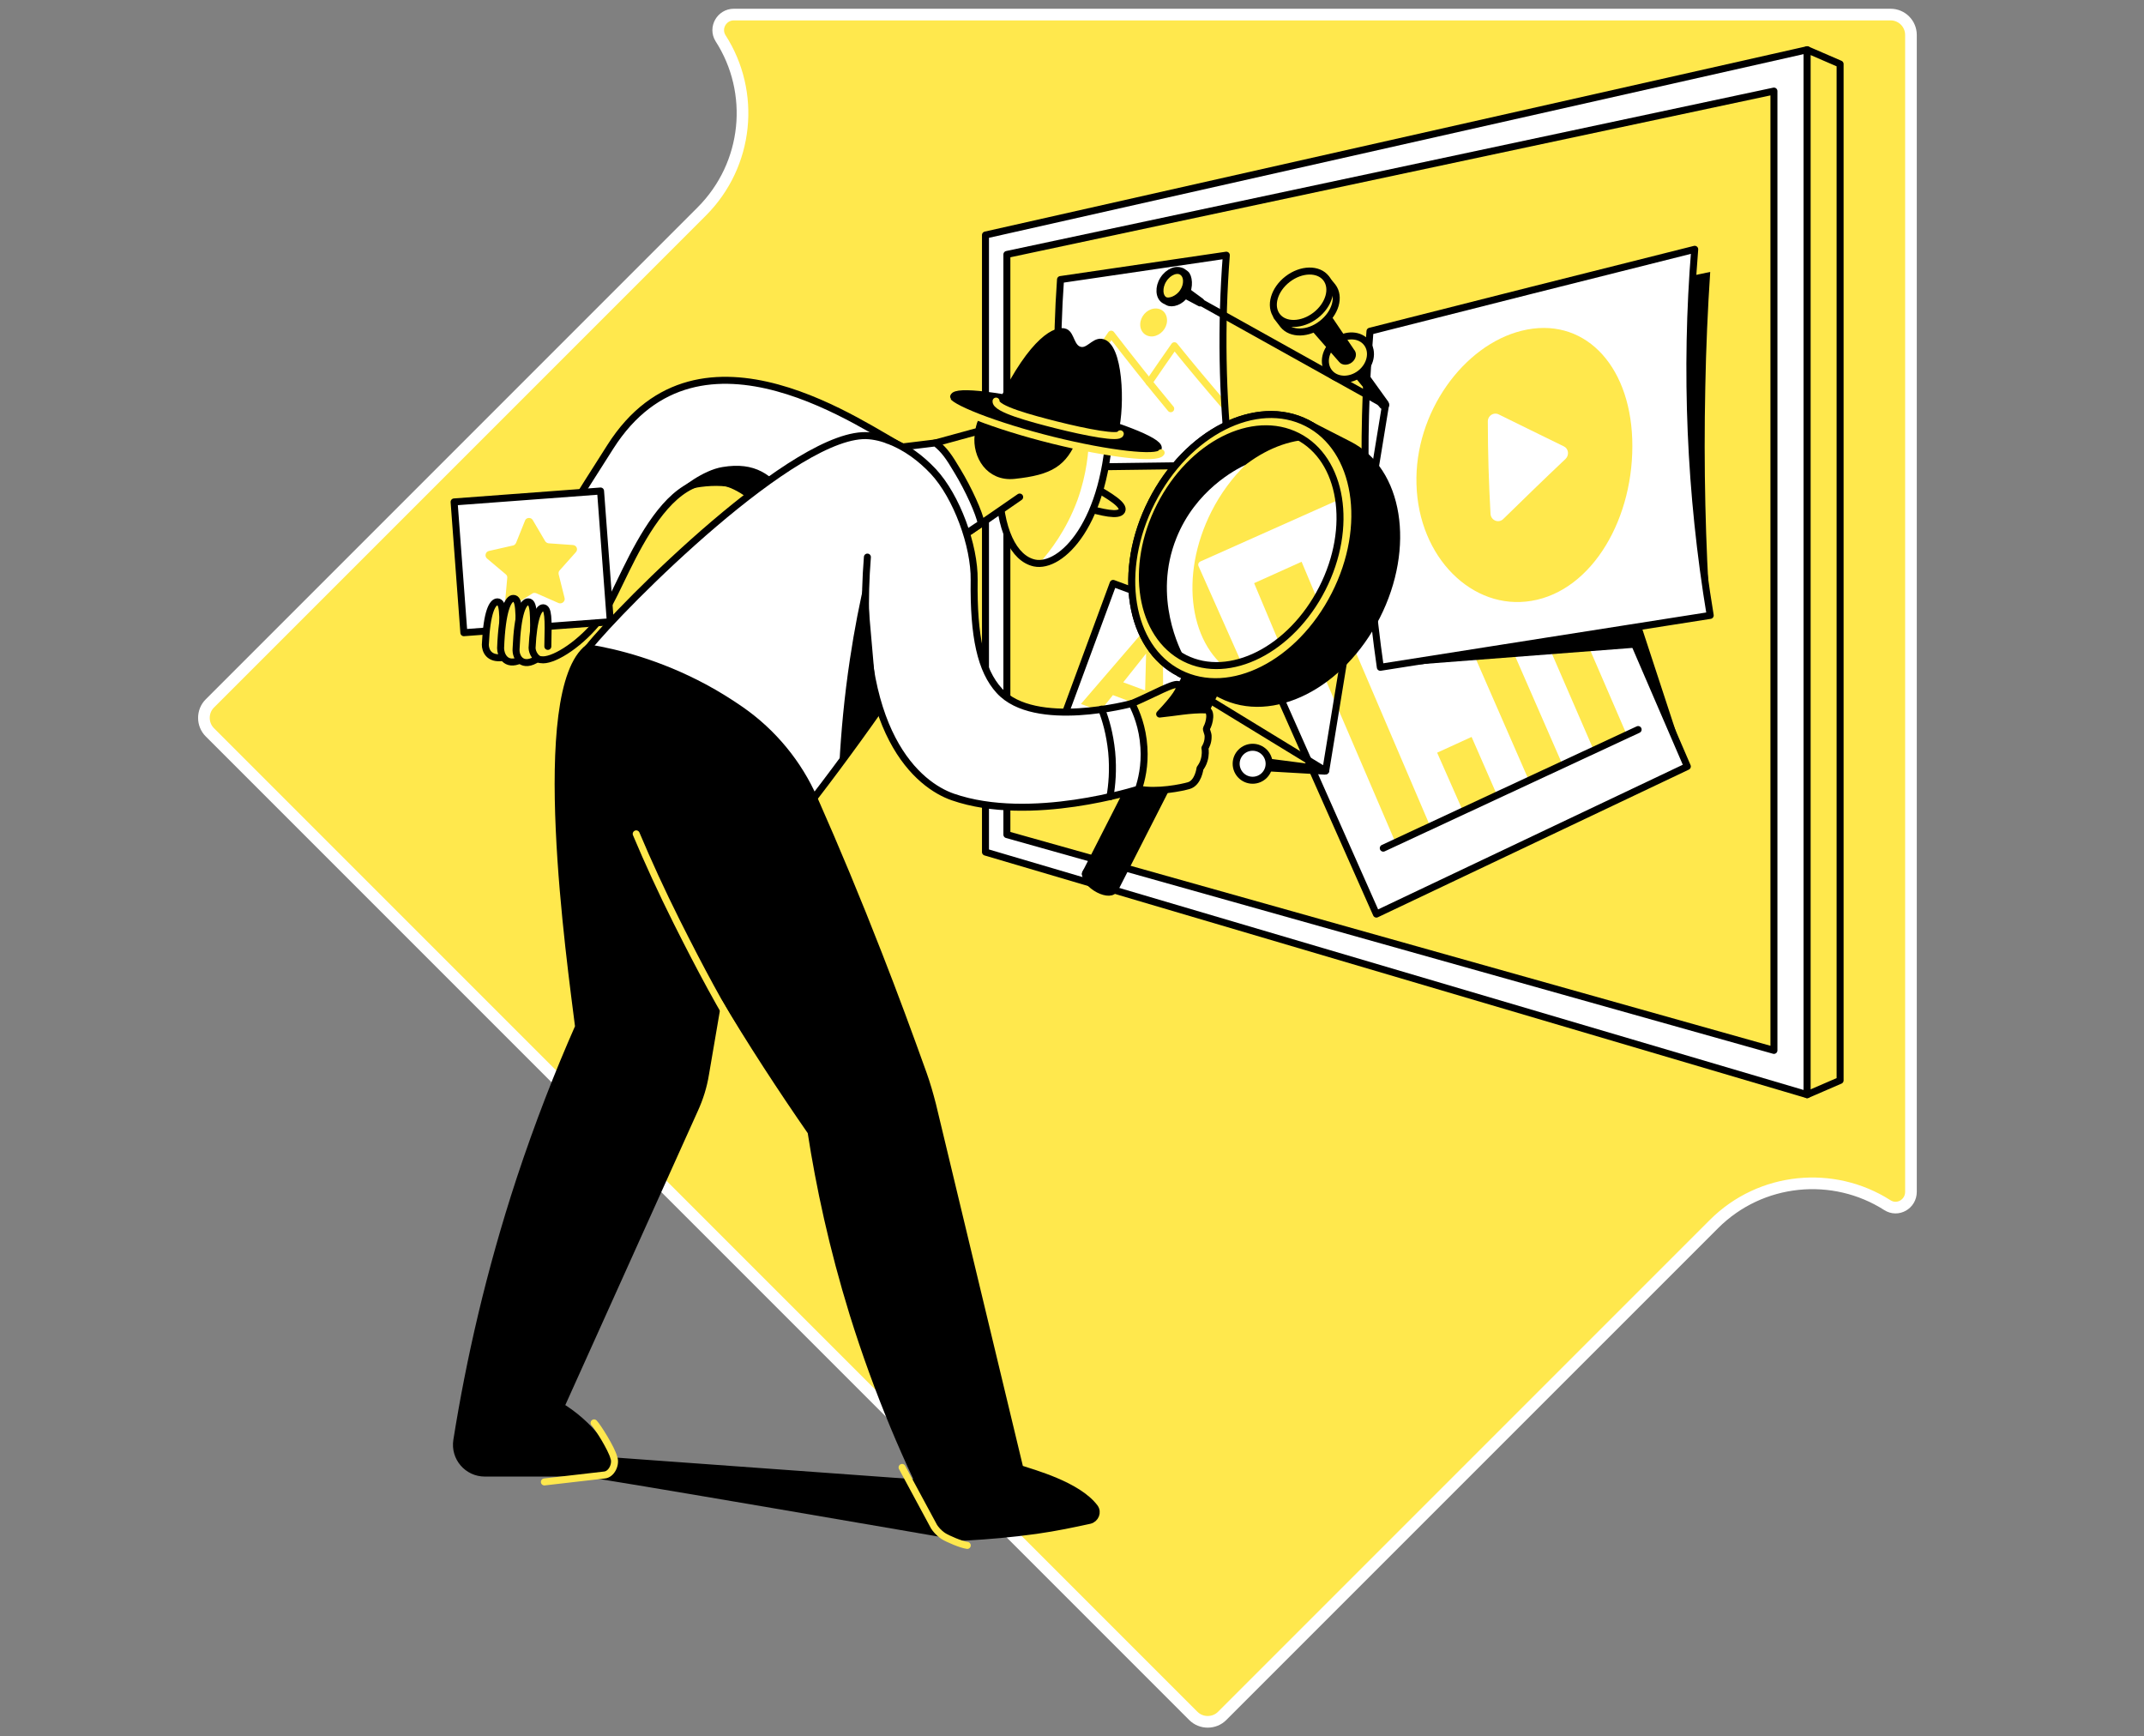 <svg width="368" height="298" viewBox="0 0 368 298" fill="none" xmlns="http://www.w3.org/2000/svg">
<rect x="0" y="0" width="368" height="298" fill="#808080" stroke="none"/>
<path d="M120.421 36.322L36.013 120.73C34.662 122.081 34.662 124.319 36.013 125.671L204.829 294.487C206.181 295.838 208.418 295.838 209.77 294.487L294.178 210.079C302.243 202.014 314.699 200.916 323.946 206.827C325.72 207.967 328 206.658 328 204.547V6.005C328 4.062 326.438 2.5 324.495 2.5H125.953C123.884 2.5 122.575 4.78 123.673 6.554C129.626 15.801 128.529 28.215 120.421 36.322Z" fill="#FFE84D" stroke="white" stroke-width="2" stroke-linecap="round" stroke-linejoin="round"/>
<path d="M94.96 250.741C94.96 250.741 98.507 252.81 100.027 252.81C101.547 252.81 164.589 263.704 164.589 263.704L159.733 254.668L104.967 250.699L94.96 250.741Z" fill="black" stroke="black" stroke-width="1.2" stroke-miterlimit="10" stroke-linecap="round" stroke-linejoin="round"/>
<path d="M310.181 8.538L169.149 40.334V146.234L310.181 187.868V8.538Z" fill="white" stroke="black" stroke-width="1.2" stroke-miterlimit="10" stroke-linecap="round" stroke-linejoin="round"/>
<path d="M172.823 43.669V143.236L304.481 180.268V15.632L172.823 43.669Z" fill="#FFE84D" stroke="black" stroke-width="1.2" stroke-miterlimit="10" stroke-linecap="round" stroke-linejoin="round"/>
<path d="M315.839 185.419L310.181 187.868V8.538L315.839 10.987V185.419Z" fill="#FFE84D" stroke="black" stroke-width="1.2" stroke-miterlimit="10" stroke-linecap="round" stroke-linejoin="round"/>
<path d="M289.617 131.54L236.245 156.875L210.065 97.971L264.62 73.607L289.617 131.54Z" fill="white"/>
<path d="M237.427 85.726L264.62 73.607L289.617 131.54L236.245 156.875L219.861 119.97" stroke="black" stroke-width="1.2" stroke-miterlimit="10" stroke-linecap="round" stroke-linejoin="round"/>
<path d="M245.365 141.547L239.412 144.334L226.491 114.228L232.529 111.525L245.365 141.547Z" fill="#FFE84D"/>
<path d="M256.851 136.227L250.981 138.929L246.674 129.175L252.586 126.473L256.851 136.227Z" fill="#FFE84D"/>
<path d="M268.082 130.991L262.298 133.651L251.488 108.907L257.315 106.332L268.082 130.991Z" fill="#FFE84D"/>
<path d="M279.103 125.84L273.445 128.5L264.198 107.176L269.94 104.643L279.103 125.84Z" fill="#FFE84D"/>
<path d="M237.427 145.559L281.172 125.206" stroke="black" stroke-width="1.2" stroke-miterlimit="10" stroke-linecap="round" stroke-linejoin="round"/>
<path d="M281.172 105.783L289.617 131.54L279.399 107.809L281.172 105.783Z" fill="black"/>
<path d="M199.762 131.667L181.859 125.08L191.064 100.124L203.267 104.643L206.941 112.159L199.762 131.667Z" fill="white" stroke="black" stroke-width="1.2" stroke-miterlimit="10" stroke-linecap="round" stroke-linejoin="round"/>
<path d="M196.469 121.321L191.022 119.295L188.826 122.039L185.532 120.815L196.722 107.809L199.593 108.865L199.678 126.008L196.384 124.784L196.469 121.321ZM192.795 117.099L196.553 118.492L196.722 112.159L192.795 117.099Z" fill="#FFE84D"/>
<path d="M241.143 108.907L236.92 114.523L280.835 111.145L279.399 107.809L241.143 108.907Z" fill="black"/>
<path d="M288.097 47.808L293.544 46.667C293.122 53.044 292.827 59.631 292.7 66.429C292.404 80.279 292.742 93.368 293.544 105.614C289.786 88.766 286.071 71.918 282.312 55.07L288.097 47.808Z" fill="black"/>
<path d="M293.544 105.614C274.627 108.569 255.753 111.567 236.92 114.523C234.176 95.395 233.585 76.056 235.147 56.844C253.599 52.157 272.178 47.47 290.884 42.783C289.195 63.6 290.082 84.712 293.544 105.614Z" fill="white" stroke="black" stroke-width="1.2" stroke-miterlimit="10" stroke-linecap="round" stroke-linejoin="round"/>
<path d="M280.159 75.338C280.623 88.766 273.361 101.391 262.847 103.122C252.755 104.811 243.465 95.691 243.128 83.108C242.747 70.82 251.235 59.208 261.2 56.759C271.629 54.184 279.694 62.291 280.159 75.338Z" fill="#FFE84D"/>
<path d="M268.42 76.605C264.662 74.789 260.947 72.931 257.231 71.116C256.386 70.694 255.373 71.327 255.373 72.298C255.373 77.618 255.542 82.897 255.837 88.217C255.922 89.315 257.231 89.864 258.033 89.061C261.538 85.641 265.085 82.179 268.716 78.759C269.392 78.083 269.223 76.985 268.42 76.605Z" fill="white"/>
<path d="M211.078 79.814C201.493 79.941 191.951 80.067 182.365 80.194C181.394 69.469 181.268 58.702 182.028 47.977C191.486 46.583 200.987 45.19 210.487 43.796C209.558 55.788 209.77 67.822 211.078 79.814Z" fill="white"/>
<path d="M200.311 55.07C200.269 56.379 199.213 57.562 197.904 57.73C196.638 57.857 195.666 56.928 195.709 55.619C195.751 54.31 196.806 53.128 198.073 52.959C199.382 52.79 200.353 53.719 200.311 55.07Z" fill="#FFE84D"/>
<path d="M200.945 70.145C197.398 65.88 194.02 61.615 190.726 57.35C187.559 61.953 184.561 66.513 181.69 71.116" stroke="#FFE84D" stroke-width="1.2" stroke-miterlimit="10" stroke-linecap="round" stroke-linejoin="round"/>
<path d="M210.234 69.68C207.236 66.218 204.365 62.797 201.578 59.335C200.1 61.446 198.664 63.515 197.229 65.626" stroke="#FFE84D" stroke-width="1.2" stroke-miterlimit="10" stroke-linecap="round" stroke-linejoin="round"/>
<path d="M211.078 79.814C201.493 79.941 191.951 80.067 182.365 80.194C181.394 69.469 181.268 58.702 182.028 47.977C191.486 46.583 200.987 45.19 210.487 43.796C209.558 55.788 209.77 67.822 211.078 79.814Z" stroke="black" stroke-width="1.2" stroke-miterlimit="10" stroke-linecap="round" stroke-linejoin="round"/>
<path d="M215.639 117.986L206.265 96.915L236.456 83.445L234.809 105.783L215.639 117.986Z" fill="white" stroke="white" stroke-width="1.2" stroke-miterlimit="10" stroke-linecap="round" stroke-linejoin="round"/>
<path d="M229.7 111.399L221.593 115.157L215.259 100.082L223.408 96.409L229.7 111.399Z" fill="#FFE84D"/>
<path d="M205.927 51.777L237.807 69.553L227.547 132.3L206.265 119.295" stroke="black" stroke-width="1.2" stroke-miterlimit="10" stroke-linecap="round" stroke-linejoin="round"/>
<path d="M209.12 117.706L204.041 115.118L186.29 149.957L191.369 152.545L209.12 117.706Z" fill="black" stroke="black" stroke-width="1.2" stroke-miterlimit="10" stroke-linecap="round" stroke-linejoin="round"/>
<path d="M191.176 152.75C191.583 152.125 190.852 150.927 189.542 150.075C188.232 149.222 186.841 149.039 186.434 149.664C186.027 150.29 186.758 151.488 188.068 152.34C189.378 153.192 190.769 153.376 191.176 152.75Z" fill="black" stroke="black" stroke-width="1.2" stroke-miterlimit="10" stroke-linecap="round" stroke-linejoin="round"/>
<path d="M204.872 89.737C210.065 79.561 219.566 73.692 227.631 75.001C226.66 74.029 225.562 73.227 224.337 72.594C215.639 68.16 203.732 74.198 197.693 86.064C191.655 97.929 193.766 111.145 202.465 115.537C203.689 116.17 204.998 116.592 206.349 116.803C200.522 111.061 199.678 99.913 204.872 89.737Z" fill="black" stroke="black" stroke-width="1.2" stroke-miterlimit="10" stroke-linecap="round" stroke-linejoin="round"/>
<path d="M209.643 119.252C218.341 123.686 230.249 117.648 236.287 105.783C242.325 93.917 240.214 80.701 231.516 76.309L224.337 72.636C233.036 77.07 235.147 90.244 229.109 102.109C223.071 113.974 211.121 120.012 202.465 115.579L209.643 119.252Z" fill="black" stroke="black" stroke-width="1.2" stroke-miterlimit="10" stroke-linecap="round" stroke-linejoin="round"/>
<path d="M205.632 116.339L212.008 115.748C204.154 111.23 202.296 98.9 207.954 87.752C209.516 84.67 211.543 81.968 213.781 79.772C212.092 80.574 205.209 84.121 201.916 92.355C197.82 102.573 202.634 111.694 203.309 112.919C204.112 114.059 204.872 115.199 205.632 116.339Z" fill="white"/>
<path d="M224.337 72.594C215.639 68.16 203.732 74.198 197.693 86.064C191.655 97.929 193.766 111.145 202.465 115.537C211.163 119.97 223.071 113.932 229.109 102.067C235.147 90.244 233.036 77.027 224.337 72.594ZM203.351 112.961C195.667 109.034 193.766 97.338 199.129 86.824C204.492 76.309 215.048 70.947 222.733 74.874C230.418 78.801 232.318 90.497 226.955 101.011C221.593 111.525 211.036 116.846 203.351 112.961Z" fill="#FFE84D" stroke="black" stroke-width="1.2" stroke-miterlimit="10" stroke-linecap="round" stroke-linejoin="round"/>
<path d="M194.231 134.327L195.371 135.425C198.664 136.058 202.845 135.171 204.027 134.833C205.674 134.369 205.969 131.878 205.969 131.878C206.18 131.582 206.518 131.075 206.687 130.442C206.941 129.555 206.898 128.795 206.814 128.373C207.025 128.035 207.363 127.36 207.363 126.473C207.405 125.797 206.941 125.248 207.109 124.953C207.616 124.108 208.081 121.87 206.941 121.828C204.28 121.744 201.662 122.293 199.044 122.546C201.578 119.886 202.845 118.07 202.38 117.563C201.789 116.93 198.031 119.168 194.189 120.773C193.133 121.195 192.246 121.533 191.613 121.744" fill="#FFE84D"/>
<path d="M194.231 134.327L195.371 135.425C198.664 136.058 202.845 135.171 204.027 134.833C205.674 134.369 205.969 131.878 205.969 131.878C206.18 131.582 206.518 131.075 206.687 130.442C206.941 129.555 206.898 128.795 206.814 128.373C207.025 128.035 207.363 127.36 207.363 126.473C207.405 125.797 206.941 125.248 207.109 124.953C207.616 124.108 208.081 121.87 206.941 121.828C204.28 121.744 201.662 122.293 199.044 122.546C201.578 119.886 202.845 118.07 202.38 117.563C201.789 116.93 198.031 119.168 194.189 120.773C193.133 121.195 192.246 121.533 191.613 121.744" stroke="black" stroke-width="1.2" stroke-miterlimit="10" stroke-linecap="round" stroke-linejoin="round"/>
<path d="M237.342 69.596L230.882 61.742C230.671 61.489 230.713 61.108 230.966 60.897C231.22 60.686 231.6 60.728 231.811 60.982C231.811 60.982 231.811 61.024 231.853 61.024L237.807 69.3C237.891 69.427 237.849 69.596 237.722 69.68C237.596 69.722 237.427 69.68 237.342 69.596Z" fill="black" stroke="black" stroke-width="1.2" stroke-miterlimit="10" stroke-linecap="round" stroke-linejoin="round"/>
<path d="M233.47 64.107C235.263 62.727 235.771 60.38 234.605 58.865C233.439 57.349 231.04 57.239 229.248 58.618C227.455 59.998 226.947 62.344 228.113 63.86C229.279 65.376 231.677 65.486 233.47 64.107Z" fill="#FFE84D" stroke="black" stroke-width="1.2" stroke-miterlimit="10" stroke-linecap="round" stroke-linejoin="round"/>
<path d="M225.393 49.623L221.508 52.579L229.826 62.08C229.826 62.08 229.826 62.122 229.869 62.122C230.333 62.713 231.304 62.755 232.022 62.206C232.74 61.657 232.951 60.728 232.487 60.095L232.444 60.053L225.393 49.623Z" fill="black"/>
<path d="M228.729 49.201C230.038 50.932 229.235 53.761 226.871 55.577C224.548 57.393 221.593 57.435 220.241 55.746L219.144 54.31L227.589 47.808L228.729 49.201Z" fill="#FFE84D" stroke="black" stroke-width="1.2" stroke-miterlimit="10" stroke-linecap="round" stroke-linejoin="round"/>
<path d="M225.805 54.126C228.133 52.334 228.949 49.488 227.627 47.769C226.304 46.05 223.344 46.109 221.015 47.901C218.686 49.692 217.87 52.538 219.193 54.257C220.516 55.976 223.476 55.917 225.805 54.126Z" fill="#FFE84D" stroke="black" stroke-width="1.2" stroke-miterlimit="10" stroke-linecap="round" stroke-linejoin="round"/>
<path d="M205.97 51.988L206.096 51.734L203.732 50.003L203.352 50.594L205.97 51.988Z" fill="#FFE84D" stroke="black" stroke-width="1.2" stroke-miterlimit="10" stroke-linecap="round" stroke-linejoin="round"/>
<path d="M203.478 47.005C204.027 47.385 204.281 49.243 203.478 50.51C202.676 51.777 201.156 52.241 200.438 51.819L199.931 51.481L202.929 46.625L203.478 47.005Z" fill="black" stroke="black" stroke-width="1.2" stroke-miterlimit="10" stroke-linecap="round" stroke-linejoin="round"/>
<path d="M202.929 46.667C203.858 47.301 203.9 48.905 203.056 50.13C202.254 51.355 200.691 51.946 199.889 51.523C198.918 50.974 198.833 49.285 199.678 47.977C200.522 46.625 202.043 46.034 202.929 46.667Z" fill="#FFE84D" stroke="black" stroke-width="1.2" stroke-miterlimit="10" stroke-linecap="round" stroke-linejoin="round"/>
<path d="M215.048 130.442L227.42 132.047C227.504 132.047 227.547 132.131 227.547 132.216C227.547 132.3 227.462 132.342 227.378 132.342L214.921 131.624C214.583 131.624 214.33 131.329 214.33 130.991C214.33 130.653 214.626 130.4 214.963 130.4C215.006 130.442 215.048 130.442 215.048 130.442Z" fill="black" stroke="black" stroke-width="1.2" stroke-miterlimit="10" stroke-linecap="round" stroke-linejoin="round"/>
<path d="M215.006 133.905C216.568 133.905 217.835 132.638 217.835 131.075C217.835 129.513 216.568 128.246 215.006 128.246C213.443 128.246 212.177 129.513 212.177 131.075C212.177 132.638 213.443 133.905 215.006 133.905Z" fill="white" stroke="black" stroke-width="1.2" stroke-miterlimit="10" stroke-linecap="round" stroke-linejoin="round"/>
<path d="M89.302 111.145L89.977 108.105L103.362 105.656L100.998 108.105L94.073 112.201L89.302 111.145Z" fill="#FFE84D"/>
<path d="M155.173 76.859C149.008 73.861 120.168 52.452 104.756 76.69C99.478 84.966 94.664 92.524 91.033 99.576C94.031 102.7 100.956 101.518 103.954 104.643C107.585 99.153 115.101 74.79 128.655 84.966C133.891 88.006 130.598 87.753 135.834 90.835" fill="white"/>
<path d="M155.173 76.859C149.008 73.861 120.168 52.452 104.756 76.69C99.478 84.966 94.664 92.524 91.033 99.576C94.031 102.7 100.956 101.518 103.954 104.643C107.585 99.153 115.101 74.79 128.655 84.966C133.891 88.006 130.598 87.753 135.834 90.835" stroke="black" stroke-width="1.2" stroke-miterlimit="10" stroke-linecap="round" stroke-linejoin="round"/>
<path d="M103.08 84.266L77.943 86.142L79.618 108.585L104.756 106.709L103.08 84.266Z" fill="white" stroke="black" stroke-width="1.2" stroke-miterlimit="10" stroke-linecap="round" stroke-linejoin="round"/>
<path d="M91.455 89.273L93.566 92.862C93.693 93.073 93.904 93.2 94.157 93.242L98.338 93.537C98.971 93.58 99.267 94.297 98.844 94.762L96.058 97.887C95.889 98.055 95.846 98.309 95.889 98.562L96.902 102.616C97.071 103.207 96.438 103.714 95.889 103.503L92.046 101.814C91.835 101.729 91.54 101.729 91.371 101.856L87.824 104.094C87.317 104.431 86.599 104.009 86.684 103.376L87.064 99.196C87.106 98.942 86.979 98.689 86.81 98.562L83.601 95.86C83.137 95.48 83.306 94.677 83.939 94.551L88.035 93.622C88.288 93.58 88.457 93.411 88.584 93.157L90.146 89.273C90.357 88.808 91.159 88.724 91.455 89.273Z" fill="#FFE84D"/>
<path d="M86.261 110.385C86.388 104.98 86.346 103.334 85.374 103.291C84.53 103.291 83.559 104.98 83.305 110.639C83.305 111.568 83.854 113.214 86.346 112.834" fill="#FFE84D"/>
<path d="M86.261 110.385C86.388 104.98 86.346 103.334 85.374 103.291C84.53 103.291 83.559 104.98 83.305 110.639C83.305 111.568 83.854 113.214 86.346 112.834" stroke="black" stroke-width="1.2" stroke-miterlimit="10" stroke-linecap="round" stroke-linejoin="round"/>
<path d="M89.048 110.892C89.175 104.685 89.133 102.7 88.119 102.7C87.233 102.658 86.177 104.685 85.924 111.23C85.924 112.285 86.684 114.481 89.344 113.257" fill="#FFE84D"/>
<path d="M89.048 110.892C89.175 104.685 89.133 102.7 88.119 102.7C87.233 102.658 86.177 104.685 85.924 111.23C85.924 112.285 86.684 114.481 89.344 113.257" stroke="black" stroke-width="1.2" stroke-miterlimit="10" stroke-linecap="round" stroke-linejoin="round"/>
<path d="M91.539 111.019C91.666 105.149 91.624 103.291 90.653 103.291C89.808 103.249 88.837 105.149 88.584 111.314C88.457 112.877 89.681 114.777 92.299 113.003" fill="#FFE84D"/>
<path d="M91.539 111.019C91.666 105.149 91.624 103.291 90.653 103.291C89.808 103.249 88.837 105.149 88.584 111.314C88.457 112.877 89.681 114.777 92.299 113.003" stroke="black" stroke-width="1.2" stroke-miterlimit="10" stroke-linecap="round" stroke-linejoin="round"/>
<path d="M94.031 110.934C94.157 105.909 94.115 104.347 93.228 104.305C92.468 104.305 91.582 105.909 91.328 111.188C91.328 112.032 92.046 113.214 92.849 113.214C94.706 113.552 99.056 110.976 102.434 106.923" fill="#FFE84D"/>
<path d="M94.031 110.934C94.157 105.909 94.115 104.347 93.228 104.305C92.468 104.305 91.582 105.909 91.328 111.188C91.328 112.032 92.046 113.214 92.849 113.214C94.706 113.552 99.056 110.976 102.434 106.923" stroke="black" stroke-width="1.2" stroke-miterlimit="10" stroke-linecap="round" stroke-linejoin="round"/>
<path d="M124.011 80.152C120.633 80.701 116.875 83.741 116.03 84.586C118.732 83.572 125.193 82.348 128.698 84.924C130.935 86.233 131.611 86.908 132.076 87.541C133.131 86.781 134.187 85.979 135.242 85.219C132.498 81.419 129.584 79.223 124.011 80.152Z" fill="black"/>
<path d="M187.517 83.446C190.43 85.092 193.091 86.697 192.542 87.668C191.993 88.639 189.206 87.964 186.081 87.077" fill="#FFE84D"/>
<path d="M187.517 83.446C190.43 85.092 193.091 86.697 192.542 87.668C191.993 88.639 189.206 87.964 186.081 87.077" stroke="black" stroke-width="1.2" stroke-miterlimit="10" stroke-linecap="round" stroke-linejoin="round"/>
<path d="M190.515 72.045C190.05 89.864 182.07 97.591 177.552 96.62C174.047 95.86 171.471 90.919 171.471 82.686L171.978 71.158C178.185 71.454 184.35 71.749 190.515 72.045Z" fill="#FFE84D"/>
<path d="M186.926 74.747C186.883 77.365 186.546 81.334 184.941 85.81C183.041 90.962 180.254 94.593 178.396 96.662C178.818 96.62 179.283 96.535 179.705 96.493C183.928 95.269 189.417 88.302 190.388 74.916L186.926 74.747Z" fill="white"/>
<path d="M190.515 72.045C190.05 89.864 182.07 97.591 177.552 96.62C174.047 95.86 171.471 90.919 171.471 82.686L171.978 71.158C178.185 71.454 184.35 71.749 190.515 72.045Z" stroke="black" stroke-width="1.2" stroke-miterlimit="10" stroke-linecap="round" stroke-linejoin="round"/>
<path d="M175.018 85.303L166.447 91.215L151.161 78.421L160.577 76.014L175.229 72.003" fill="#FFE84D"/>
<path d="M175.018 85.303L166.447 91.215L151.161 78.421L160.577 76.014L175.229 72.003" stroke="black" stroke-width="1.2" stroke-miterlimit="10" stroke-linecap="round" stroke-linejoin="round"/>
<path d="M160.577 76.014C162.097 77.239 162.857 78.336 164.335 80.828C166.235 83.952 168.093 88.048 168.431 89.864C167.502 90.413 165.982 91.511 165.053 92.102L150.274 76.394L152.597 76.985L160.577 76.014Z" fill="white" stroke="black" stroke-width="1.2" stroke-miterlimit="10" stroke-linecap="round" stroke-linejoin="round"/>
<path d="M198.807 76.927C199.114 75.706 191.498 72.739 181.796 70.3C172.093 67.861 163.979 66.873 163.672 68.095C163.365 69.316 170.981 72.283 180.684 74.722C190.386 77.161 198.5 78.149 198.807 76.927Z" fill="black" stroke="black" stroke-width="1.2" stroke-miterlimit="10" stroke-linecap="round" stroke-linejoin="round"/>
<path d="M185.321 60.095C183.801 59.673 183.843 57.435 182.83 57.013C181.479 56.422 177.383 58.026 171.894 69.3C171.767 69.765 176.032 71.2 181.436 72.552C186.799 73.903 191.275 74.621 191.359 74.156C192.542 69.469 192.119 59.124 189.037 58.744C187.77 58.575 186.799 60.517 185.321 60.095Z" fill="black" stroke="black" stroke-width="1.2" stroke-miterlimit="10" stroke-linecap="round" stroke-linejoin="round"/>
<path d="M170.965 70.398C170.078 71.496 168.347 70.314 167.882 74.747C167.502 78.21 169.782 82.052 174.089 81.588C180.423 80.912 182.534 79.476 184.392 75.043L170.965 70.398Z" fill="black" stroke="black" stroke-width="1.2" stroke-miterlimit="10" stroke-linecap="round" stroke-linejoin="round"/>
<path d="M199.298 77.703C198.622 78.843 190.388 77.956 180.677 75.549C170.965 73.143 162.309 69.765 162.604 68.54" stroke="#FFE84D" stroke-width="1.2" stroke-miterlimit="10" stroke-linecap="round" stroke-linejoin="round"/>
<path d="M170.965 68.836C170.796 70.187 177.045 71.834 181.183 72.889C186.546 74.24 192.12 75.296 192.288 74.452" stroke="#FFE84D" stroke-width="1.2" stroke-miterlimit="10" stroke-linecap="round" stroke-linejoin="round"/>
<path d="M105.938 108.907L100.998 111.145C91.244 118.492 97.958 165.32 99.309 176.214C95.804 184.152 92.384 192.893 89.259 202.352C83.939 218.524 80.561 233.683 78.407 247.195C77.943 250.15 80.223 252.811 83.221 252.811H103.658C104.756 252.811 105.474 251.67 104.967 250.699C104.503 249.813 103.954 248.884 103.278 247.912C100.913 244.577 98.169 242.55 96.269 241.368C103.911 224.393 111.596 207.376 119.239 190.402C120.126 188.459 120.759 186.433 121.097 184.321C124.348 165.32 127.6 146.277 130.851 127.275" fill="black"/>
<path d="M105.938 108.907L100.998 111.145C91.244 118.492 97.958 165.32 99.309 176.214C95.804 184.152 92.384 192.893 89.259 202.351C83.939 218.524 80.561 233.683 78.407 247.195C77.943 250.15 80.223 252.81 83.221 252.81H103.658C104.756 252.81 105.474 251.67 104.967 250.699C104.503 249.813 103.954 248.884 103.278 247.912C100.913 244.577 98.169 242.55 96.269 241.368C103.911 224.393 111.596 207.376 119.239 190.402C120.126 188.459 120.759 186.433 121.097 184.321C124.348 165.32 127.6 146.277 130.851 127.275" stroke="black" stroke-width="1.2" stroke-miterlimit="10" stroke-linecap="round" stroke-linejoin="round"/>
<path d="M149.219 74.79C136.889 73.607 106.572 104.136 100.998 111.145C113.961 119.675 126.924 128.204 139.887 136.734C144.785 130.358 149.768 123.475 154.793 116.128C159.395 109.372 162.942 103.038 166.827 96.662C165.898 93.918 161 75.93 149.219 74.79Z" fill="white" stroke="black" stroke-width="1.2" stroke-miterlimit="10" stroke-linecap="round" stroke-linejoin="round"/>
<path d="M100.027 112.919L100.998 111.188C105.896 111.99 113.074 113.805 120.886 117.986C123.166 119.21 125.235 120.519 127.135 121.828C132.667 125.671 137.058 130.991 139.76 137.156C143.518 145.643 147.192 154.468 150.781 163.673C153.526 170.683 156.059 177.565 158.466 184.279C159.1 186.053 159.606 187.826 160.071 189.642C165.053 210.459 170.078 231.276 175.061 252.05C177.172 252.768 184.984 254.837 187.897 258.722C188.488 259.524 188.024 260.664 187.053 260.918C184.139 261.551 181.394 262.142 177.847 262.649C173.625 263.24 169.614 263.578 165.856 263.789C163.787 263.916 161.844 262.776 160.915 260.918C155.848 251.122 150.697 239.256 146.39 225.406C142.885 214.048 140.647 203.534 139.212 194.244C134.144 186.939 128.951 179.001 123.842 170.429C118.183 160.929 113.243 151.766 108.894 143.067" fill="black"/>
<path d="M100.027 112.919L100.998 111.188C105.896 111.99 113.074 113.805 120.886 117.986C123.166 119.21 125.235 120.519 127.135 121.828C132.667 125.671 137.058 130.991 139.76 137.156C143.518 145.643 147.192 154.468 150.781 163.673C153.526 170.683 156.059 177.565 158.466 184.279C159.1 186.053 159.606 187.826 160.071 189.642C165.053 210.459 170.078 231.276 175.061 252.05C177.172 252.768 184.984 254.837 187.897 258.722C188.488 259.524 188.024 260.664 187.053 260.918C184.139 261.551 181.394 262.142 177.847 262.649C173.625 263.24 169.614 263.578 165.856 263.789C163.787 263.916 161.844 262.776 160.915 260.918C155.848 251.122 150.697 239.256 146.39 225.406C142.885 214.048 140.647 203.534 139.212 194.244C134.144 186.939 128.951 179.001 123.842 170.429C118.183 160.929 113.243 151.766 108.894 143.067" stroke="black" stroke-width="1.2" stroke-miterlimit="10" stroke-linecap="round" stroke-linejoin="round"/>
<path d="M127.948 179.592C123.894 173.216 120.136 166.122 116.167 158.226C113.549 152.99 111.227 147.923 109.2 143.11" stroke="#FFE84D" stroke-width="1.2" stroke-miterlimit="10" stroke-linecap="round" stroke-linejoin="round"/>
<path d="M152.428 75.549C155.553 76.732 158.086 78.674 160.198 80.912C164.209 85.219 167.291 93.664 167.207 99.533C167.08 109.245 168.347 115.072 171.514 118.535C177.637 125.248 194.273 120.73 194.273 120.73C195.033 122.208 196.131 124.784 196.342 128.246C196.553 131.413 195.92 133.947 195.413 135.425C195.413 135.425 176.876 141.421 163.533 136.776C157.833 134.791 146.474 126.051 148.881 95.606" fill="white"/>
<path d="M152.428 75.549C155.553 76.732 158.086 78.674 160.198 80.912C164.209 85.219 167.291 93.664 167.207 99.533C167.08 109.245 168.347 115.072 171.514 118.535C177.637 125.248 194.273 120.73 194.273 120.73C195.033 122.208 196.131 124.784 196.342 128.246C196.553 131.413 195.92 133.947 195.413 135.425C195.413 135.425 176.876 141.421 163.533 136.776C157.833 134.791 146.474 126.051 148.881 95.606" stroke="black" stroke-width="1.2" stroke-miterlimit="10" stroke-linecap="round" stroke-linejoin="round"/>
<path d="M189.08 121.702C189.797 123.56 190.473 125.84 190.811 129.049C191.106 132.173 190.853 134.834 190.515 136.734" stroke="black" stroke-width="1.2" stroke-miterlimit="10" stroke-linecap="round" stroke-linejoin="round"/>
<path d="M144.067 131.202C144.363 125.628 144.912 119.59 145.883 113.13C146.643 108.063 147.572 103.291 148.628 98.9C149.303 106.627 149.979 114.397 150.655 122.124L144.067 131.202Z" fill="black"/>
<path d="M154.835 251.839L160.324 262.015C160.578 262.395 161.084 263.071 161.929 263.62C162.647 264.085 165.011 265.098 166.025 265.225" stroke="#FFE84D" stroke-width="1.2" stroke-miterlimit="10" stroke-linecap="round" stroke-linejoin="round"/>
<path d="M93.439 254.331L103.7 253.148C105.009 253.064 105.811 251.206 105.347 250.108C104.967 248.63 102.645 244.914 101.969 244.197" stroke="#FFE84D" stroke-width="1.2" stroke-miterlimit="10" stroke-linecap="round" stroke-linejoin="round"/>
</svg>

